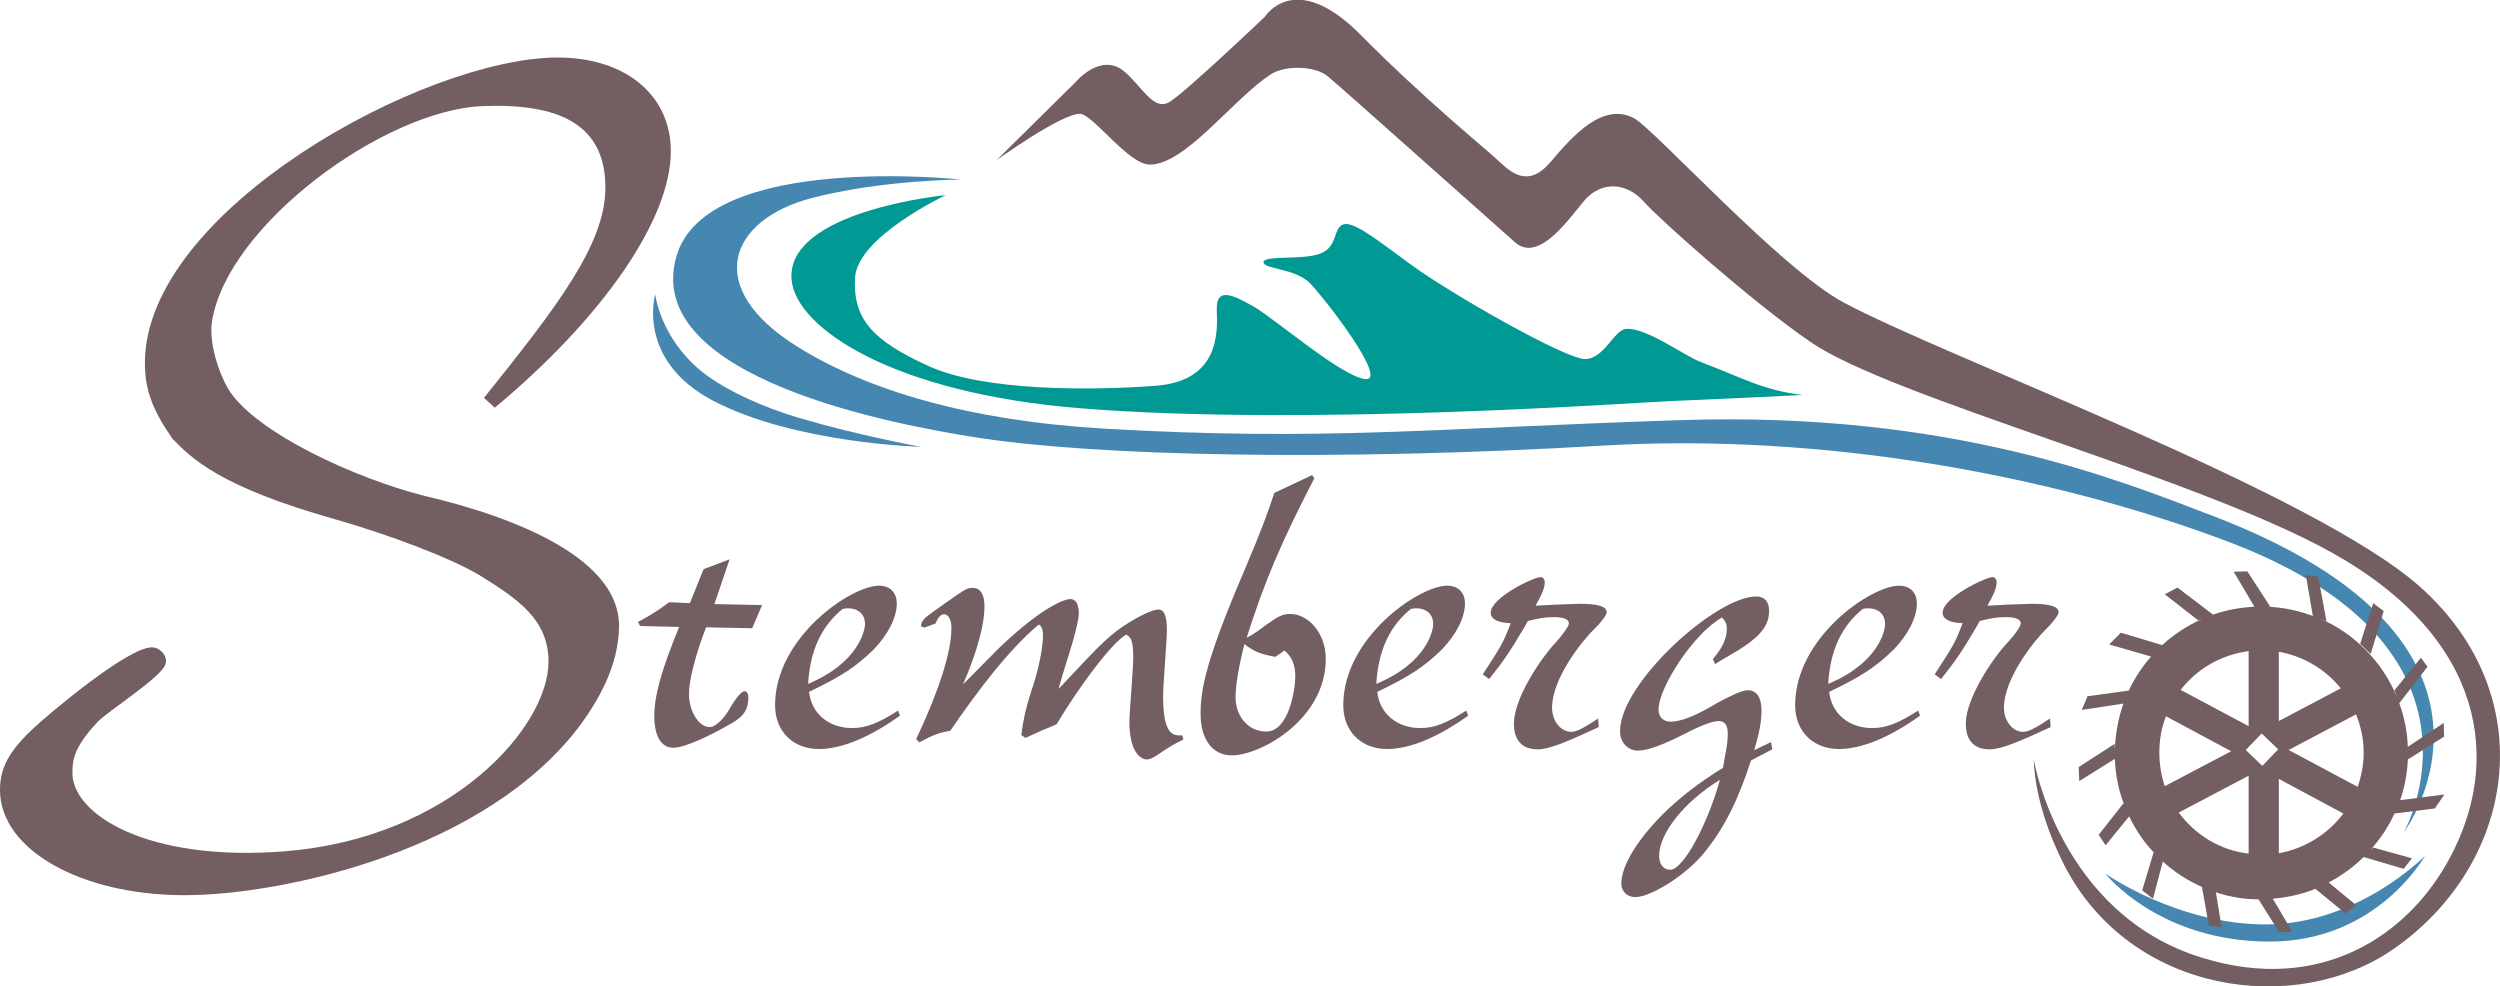 <?xml version="1.0" encoding="utf-8"?>
<!-- Generator: Adobe Illustrator 22.1.0, SVG Export Plug-In . SVG Version: 6.00 Build 0)  -->
<svg version="1.1" id="Ebene_2_1_" xmlns="http://www.w3.org/2000/svg" xmlns:xlink="http://www.w3.org/1999/xlink" x="0px" y="0px"
	 viewBox="0 0 786.7 310.4" style="enable-background:new 0 0 786.7 310.4;" xml:space="preserve">
<style type="text/css">
	.st0{fill:#735F61;}
	.st1{fill:#4687B1;}
	.st2{fill:#019994;}
</style>
<g>
	<path class="st0" d="M152.3,125.2c23-28.7,38-48.1,38.2-65.8c0.2-20.2-14.4-27-38.8-26c-30.8,1.3-80.2,37.4-85,67.8
		c-1,6.5,2,16,5.3,21.5c8.7,13.6,39.8,27.8,61.4,33.3c30,7,61.8,20.2,61.4,41.3c-0.2,12.3-6.5,23-12,30.6
		c-29.5,39.8-93.9,53.8-124.7,53.8C25.5,281.7,0,267.4,0,248.6c0-7,2.8-12.2,10.6-19.5c3.9-3.7,29.4-25.4,37.2-25.4
		c2.5,0,5.3,2.8,4.2,5.5c-1.6,4.2-18.1,14.6-21.3,18c-7.7,8.2-7.8,12.2-7.9,15.4c-0.7,13.6,23.7,28.7,66.7,25.3
		c52.3-4.1,83.1-39,83.1-59.7c0-13.3-9.8-19.7-20.9-26.7c-9.5-5.9-29.6-13.3-45.9-18c-36.7-10.3-45.4-19.2-51.5-25.4
		c-6.4-9.2-8.7-15.5-8.7-23.9c0-47.9,87.9-96.1,129.9-96.1c21.3,0,35.6,11.8,35.6,29.5c0,21.4-21.3,52.3-55.4,80.7L152.3,125.2z"/>
	<path class="st0" d="M229.6,176l-4.8,14.1l15,0.3l-3.1,7.3l-14.5-0.3c-3.2,8.2-5.4,16.6-5.4,20.9c0,5.5,3.1,10.5,6.5,10.5
		c1.9,0,4.7-2.7,6.9-6.8c1.6-2.6,3.2-4.5,4.1-4.5c0.7,0,1.2,0.9,1.2,2c0,3.6-1.3,5.8-5.1,8c-4.8,2.8-14.2,7.8-18.6,7.8
		c-3.7,0-5.9-3.7-5.9-9.9c0-6.5,2.2-14.4,7.8-28.1l-12.3-0.3l-0.6-1.3c3.7-2,5.9-3.3,9.8-6.2l6.5,0.3l4.3-10.7L229.6,176z"/>
	<path class="st0" d="M283.2,225.2c-9.5,6.8-18.3,10.5-25.5,10.5c-8.2,0-13.8-5.6-13.8-13.8c0-21.3,23.9-37.6,32.7-37.6
		c3.4,0,5.6,2.1,5.6,5.6c0,4.5-2.8,9.8-7.2,14.4c-5.6,5.5-10.3,8.6-20.4,13.4c0.7,6.8,6.2,11.4,13.5,11.4c4.4,0,8.1-1.4,14.5-5.5
		L283.2,225.2z M272.2,196.4c0-4-3.4-5.5-7-4.8c-6.6,5.3-10.3,13-10.9,23.6C270.1,208.6,272.2,198.4,272.2,196.4z"/>
	<path class="st0" d="M289.8,197.1c0.3-2.2,0.6-2.3,7.5-7.2c6.9-4.8,7-4.9,8.8-4.9c2.4,0,3.7,2,3.7,5.8c0,8.5-5,20.6-6.8,24.6
		l11.7-11.8c13.9-13.2,20.7-15.1,22-15.1c1.8,0,2.6,1.3,2.8,4.2c0,2.2-1.2,7.3-4,16c-0.9,2.9-1.5,4.8-2.4,8.1
		c14.5-15.5,16.1-17.1,22.8-21.3c6.3-3.7,8.2-3.7,8.7-3.7c1.8,0,2.6,2.2,2.6,6.6c0,3-1.2,17.3-1.2,20.6c0,12.7,3.4,12.5,6,12.4
		l0.4,1.3c-2.9,1.4-4.7,2.5-6.9,4c-2.4,1.7-3.4,2.2-4.7,2.3c-3.4-0.4-5.4-4.9-5.4-11.8c0-2.9,1.2-16.8,1.2-20c0-4.9-0.4-6.6-2.2-7.5
		c-4.3,2.3-14.5,15.8-21.9,28.2c-4.7,2-6.2,2.6-9.8,4.3l-1.3-0.9c0.6-4.8,1.3-8.1,3.1-13.8c0.9-2.3,3.7-11.7,3.7-17.4
		c0-1.9-0.3-2.9-1.3-3.6c-9.4,7.9-18.9,20.4-27.9,33.5c-3.1,0.4-5.7,1.4-9.7,3.6l-1-1c7.3-15.5,11.1-27.5,11.1-35.1
		c0-2.5-1-4.2-2.3-4.2c-1,0-1.9,0.9-2.7,2.9l-3.5,1.3L289.8,197.1z"/>
	<path class="st0" d="M413.6,150.5c-10.3,19.9-15.6,32.2-21.3,50.2c2.4-1.3,3.7-2.2,6.3-4.2c3.7-2.6,5.1-3.3,7.3-3.3
		c6.2,0,11.3,6.5,11.3,14.1c0,19.1-20.5,30.4-29.6,30.4c-6,0-9.8-5-9.8-13c0-7.3,1.3-16,13.4-44.3c6.3-14.8,7.8-19.3,9.8-25.3
		l11.9-5.6L413.6,150.5z M388.8,219.3c0,6.3,4.1,10.9,9.7,10.9c7,0,9.1-13.1,9.1-17.3c0-3.6-1-6.2-3.4-8.2c-0.9,0.7-1.8,1.3-2.9,2
		c-4.7-0.9-6.6-1.6-9.7-4C389.9,209.2,388.8,215.7,388.8,219.3z"/>
	<path class="st0" d="M462,225.2c-9.5,6.8-18.3,10.5-25.5,10.5c-8.2,0-13.8-5.6-13.8-13.8c0-21.3,23.9-37.6,32.7-37.6
		c3.4,0,5.6,2.1,5.6,5.6c0,4.5-2.8,9.8-7.2,14.4c-5.6,5.5-10.3,8.6-20.4,13.4c0.7,6.8,6.2,11.4,13.5,11.4c4.4,0,8.1-1.4,14.5-5.5
		L462,225.2z M451,196.4c0-4-3.4-5.5-7-4.8c-6.6,5.3-10.3,13-10.9,23.6C449,208.6,451,198.4,451,196.4z"/>
	<path class="st0" d="M466.6,212.2c5.9-9.1,6.3-9.6,8.8-16.1c-4.1-0.1-6.3-1.3-6.3-3.3c0-4.8,13.6-11.2,15.7-11.2
		c0.7,0,1.3,0.6,1.3,1.7c0,1.4-0.7,3.5-2.9,7.3c5.3-0.3,7.3-0.4,13.9-0.6c6,0,8.5,0.9,8.5,2.7c0,0.7-1.6,3-3.7,5
		c-4.4,4.3-13.5,16-13.5,25c0,4.2,2.8,7.6,6,7.6c1.6,0,3.7-1,8.5-4.2l0.2,2.7c-10,4.6-15.5,7-19.2,7c-5,0-7.5-2.9-7.5-8.1
		c0-7.9,8.4-20.6,13.5-25.9c2-2.3,3.8-4.8,3.8-5.6c0-1.3-1.6-2-4.7-2c-2.9,0-4.5,0.3-8.2,1.2l-1.3,2.3c-4.5,7.6-6.3,10.2-10.9,16
		L466.6,212.2z"/>
	<path class="st0" d="M551,239.3c-4.1,12.7-8.5,21.4-14.7,29c-5.4,6.8-16.7,14-21.7,14c-2.6,0-4.4-1.8-4.4-4.3
		c0-5.8,5.6-14.7,14.5-23.2c5-4.6,9.5-8.2,17.5-13.2l0.6-3.5c0.6-3,0.9-5.3,0.9-7.1c0-2.8-0.9-4.1-2.9-4.1c-1.8,0-5.4,1.3-10.6,4
		c-6.9,3.5-11.7,5.3-14.8,5.3c-3.2,0-5.6-2.6-5.6-6.1c0-15.2,30.2-42.4,42.8-42.4c2.7,0,4.1,1.6,4.1,4.6c0,5.1-3.5,8.9-12.9,14.2
		c-2,1.2-2.8,1.6-4.1,2.5l-0.7-1.6c3.1-3.6,4.4-6.6,4.4-9.6c0-1.3-0.4-2.3-1.5-3.5c-9.1,5.1-20,22.2-20,29c0,2.3,1.5,3.8,3.8,3.8
		c3.2,0,7.9-1.8,14.5-5.8c4.8-2.6,8.1-4.1,9.8-4.1c2.8,0,4.3,2.3,4.3,6.4c0,3.5-0.6,6.8-2.3,12.5l5.3-2.6l0.4,2.3L551,239.3z
		 M522.1,269.3c0,2.6,1.3,4.4,3.5,4.4c4.3,0,12.2-15.5,15.6-28.3C530,252.3,522.1,262.2,522.1,269.3z"/>
	<path class="st0" d="M604.2,225.2c-9.5,6.8-18.3,10.5-25.5,10.5c-8.2,0-13.8-5.6-13.8-13.8c0-21.3,23.9-37.6,32.7-37.6
		c3.4,0,5.6,2.1,5.6,5.6c0,4.5-2.8,9.8-7.2,14.4c-5.6,5.5-10.3,8.6-20.4,13.4c0.7,6.8,6.2,11.4,13.5,11.4c4.4,0,8.1-1.4,14.5-5.5
		L604.2,225.2z M593.2,196.4c0-4-3.4-5.5-7-4.8c-6.6,5.3-10.3,13-10.9,23.6C591.2,208.6,593.2,198.4,593.2,196.4z"/>
	<path class="st0" d="M608.8,212.2c5.9-9.1,6.3-9.6,8.8-16.1c-4.1-0.1-6.3-1.3-6.3-3.3c0-4.8,13.7-11.2,15.7-11.2
		c0.7,0,1.3,0.6,1.3,1.7c0,1.4-0.7,3.5-2.9,7.3c5.3-0.3,7.3-0.4,13.9-0.6c6,0,8.5,0.9,8.5,2.7c0,0.7-1.6,3-3.7,5
		c-4.4,4.3-13.5,16-13.5,25c0,4.2,2.8,7.6,6,7.6c1.6,0,3.7-1,8.5-4.2l0.2,2.7c-10,4.6-15.5,7-19.2,7c-5,0-7.5-2.9-7.5-8.1
		c0-7.9,8.4-20.6,13.5-25.9c2.1-2.3,3.8-4.8,3.8-5.6c0-1.3-1.6-2-4.7-2c-2.9,0-4.5,0.3-8.2,1.2l-1.3,2.3c-4.5,7.6-6.3,10.2-10.9,16
		L608.8,212.2z"/>
</g>
<path class="st1" d="M206.2,92.6c0,0-6.1,20.6,18,33.4c25.8,13.6,65.6,14.6,65.6,14.6s-19-3.4-38.4-9.1
	c-10.9-3.2-23.1-8.6-30.6-14.6C207.6,106.1,206.2,92.6,206.2,92.6z"/>
<path class="st0" d="M313.6,50.4l24.9-24.6c0,0,7.9-9.5,15.3-3.3c5.6,4.7,9.2,12.6,14.2,9.6s30-26.8,30-26.8s9.4-15.2,30,5.5
	c20.5,20.7,39.4,35.9,43.3,39.6c3.9,3.6,9.4,9.1,16.6,0.6c7.2-8.5,16.5-18.9,26.3-13.8c6.1,3.2,46.2,47.4,65.8,57.9
	c32.9,17.7,148.3,59.8,181.7,89.7c38.5,34.5,30,86.9-8.3,113.7c-30.7,21.5-83.1,14.6-104-26.6c-9.7-19.2-9.4-32.8-9.4-32.8
	s8.2,48.6,53,62.3c37.6,11.6,65.1-7.3,78-31.6c16.1-30.1,11.5-68.7-37.2-95.9c-42.6-23.8-138.6-48.7-164.1-66.3
	c-18.4-12.6-47.7-38.8-52.2-43.9c-4.9-5.6-11.9-7-17.7-1.9c-3.7,3.3-14.7,21.8-23,14.5c-8.3-7.3-54.3-48.4-59-52.3
	c-3.8-3.2-13.2-3.7-18.1-0.5c-12.1,8.1-26.7,28.3-37.9,28.3c-6.7,0-17.9-15.9-22-16C333.7,35.9,313.6,50.4,313.6,50.4z"/>
<path class="st2" d="M297.6,61.4c0,0-50.5,4.9-48.5,26.7c1.4,15.1,31.8,35.7,91.2,40.4c71.3,5.7,173.3-1.8,185.8-2.3
	c12.5-0.5,41.2-1.9,41.2-1.9c-12.5-1.5-18.5-5.2-32.4-10.5c-5.1-2-16.9-10.8-23.2-10.3c-3.8,0.3-6.8,9.3-12.8,9.5
	s-42.8-20.8-55-29.8c-12.2-9-18.4-13.8-21.4-12.5s-1.5,6.8-6.8,9c-5.4,2.3-18.1,0.5-18.1,2.8c0,2.3,10.1,1.8,14.8,6.8
	c4.8,5,24.7,30.8,17.2,30s-29.4-19.8-35.4-23c-5.9-3.3-11.6-6.3-11.3,1.3c0.3,7.5,0.6,22.3-19.3,23.8c-19.9,1.5-54.1,1.8-71.6-6.3
	c-17.5-8-23.8-14.8-22.9-28.1C270.3,74.3,297.6,61.4,297.6,61.4z"/>
<path class="st1" d="M756.4,262c0,0,44.6-59.8-60.2-99.7c-29.1-11.1-81.9-32.9-167.1-30.1c-77.8,2.5-112,6.7-181.3,2.7
	c-43.2-2.5-75-12.2-96.7-25.7c-30.2-18.7-21.7-40.1,4.4-46.9c22-5.7,46.9-5.8,46.9-5.8s-79.9-8.7-89.5,24
	c-11.4,38.7,70.2,53.3,93.3,57c37.7,6.1,114.4,7.7,198.6,2.7c68.5-4,141,9.2,197,30.5C789.2,204.1,756.4,262,756.4,262z"/>
<path class="st1" d="M713,290.9c-27.9,0-50.5-16-50.5-16s16.8,21.4,51.7,21.4c34,0,48.9-27,48.9-27S742.1,290.9,713,290.9z"/>
<g>
	<polygon class="st0" points="750.1,192.3 746.8,189.8 742.7,202.6 746,205.8 	"/>
	<path class="st0" d="M766.2,254.4l3-4.4l-13.9,1.8l-0.2,0.5c1.5-4.2,2.4-8.6,2.6-13.3l11.4-7.2l-0.1-4.3l-11.3,7.5
		c-0.2-4.8-1.1-9.4-2.7-13.7l8.9-11.5l-2.1-2.8l-8.3,10.2l0.8,2.2c-4.6-11.2-13.5-20.2-24.6-24.9l2.4,1l-2.6-14l-3.9-0.6l2.2,12.9
		l1.2,0.5c-4.9-2-10.2-3.2-15.8-3.4h1.2l-7.2-11.1l-4.3,0.1l6.5,11h0.6c-4.8,0.2-9.3,1-13.6,2.5l-11.2-8.5l-4,2.1l10.5,8.2l1.4-0.5
		c-4.7,2.1-9,4.9-12.7,8.3l-13-3.9l-3.7,3.7l13.2,3.8c-2.8,3.2-5.2,6.8-7,10.7l-13,1.8l-1.8,4.3l13.1-2c-1.6,4.5-2.5,9.4-2.7,14.4
		l-0.1-1.7l-11.3,7.3l0.2,4.4l11.2-7c0.2,5.1,1.2,10.1,3,14.6l-0.3-0.6l-7.8,9.9l2.2,3.3l7.4-9.1c2,4.2,4.6,8,7.7,11.3l-3.6,12
		l3.4,2.6l3.1-11.7c3.6,3.3,7.8,6,12.3,8l2.2,12.2l4,0.5l-1.8-11c4.2,1.4,8.7,2.2,13.4,2.2l6.5,10.3h4.2l-6.2-10.5
		c4.7-0.4,9.2-1.4,13.4-3.1l9.4,7.7l3.5-2.5l-8.7-7.2c4-2.1,7.7-4.8,11-8l12.6,3.7l2.6-3.3l-12.2-3.4l-0.8,0.7
		c3-3.4,5.6-7.2,7.5-11.4L766.2,254.4z M743.8,236.8c0,3.8-0.7,7.4-1.9,10.8L720.2,236l21.2-11.2
		C742.9,228.5,743.8,232.6,743.8,236.8z M736.6,216.6l-19.5,10.3v-21.8C725,206.5,731.8,210.7,736.6,216.6z M711.9,241l-5.2-5l5-5.2
		l5.2,5L711.9,241z M707.6,204.9v23.6l-21.4-11.4C691.3,210.5,699,206,707.6,204.9z M679.5,236.8c0-4,0.7-7.9,2.1-11.4l20.5,11
		l-20.9,11C680.1,244,679.5,240.5,679.5,236.8z M685.6,255.7l22-11.6v24.5C698.6,267.6,690.8,262.7,685.6,255.7z M717.1,268.5v-23.4
		l20.3,10.9C732.6,262.4,725.4,267,717.1,268.5z"/>
</g>
</svg>
